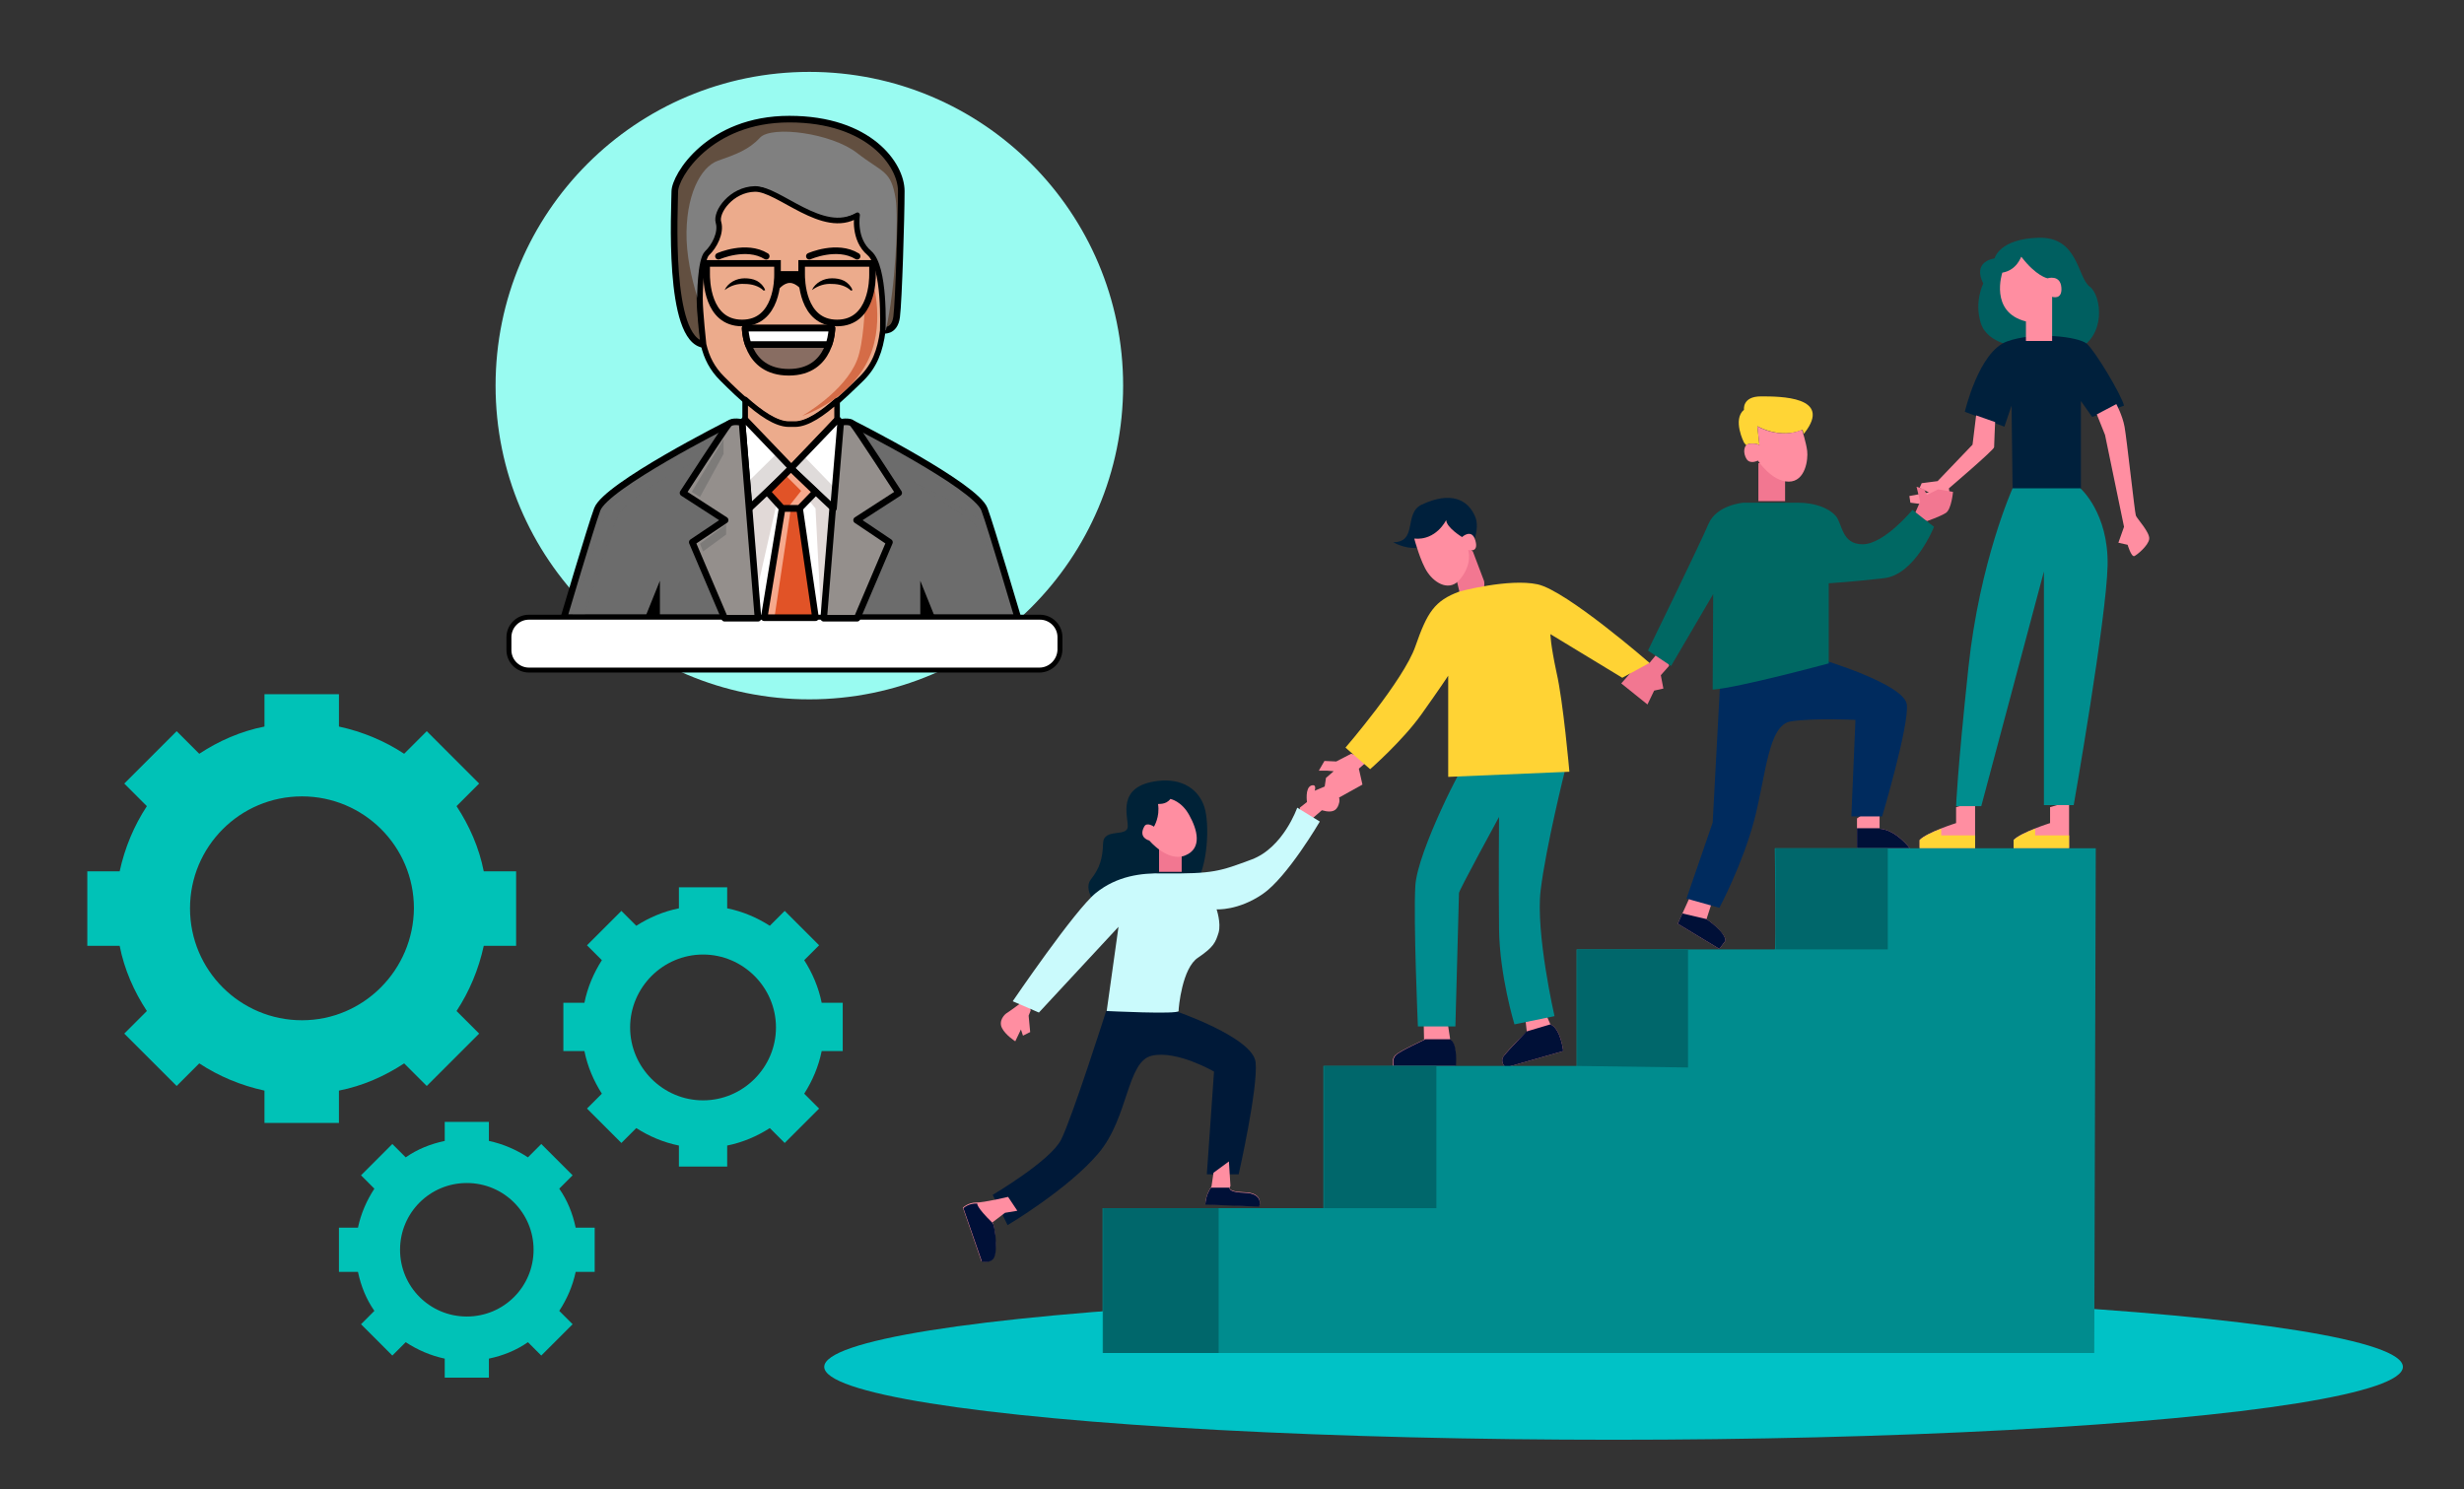<?xml version="1.0" encoding="utf-8"?>
<!-- Generator: Adobe Illustrator 24.1.1, SVG Export Plug-In . SVG Version: 6.00 Build 0)  -->
<svg version="1.1" id="Capa_1" xmlns="http://www.w3.org/2000/svg" xmlns:xlink="http://www.w3.org/1999/xlink" x="0px" y="0px"
	 viewBox="0 0 479.8 290" style="enable-background:new 0 0 479.8 290;" xml:space="preserve">
<rect x="0" y="0" width="479.8" height="290" fill="#333333" stroke="none"/>
<style type="text/css">
	.st0{fill:#005F60;}
	.st1{fill:#00203C;}
	.st2{fill:#FF8EA1;}
	.st3{fill:#FFD535;}
	.st4{fill:#008D8E;}
	.st5{fill:#F27791;}
	.st6{fill:#001037;}
	.st7{fill:#002B5E;}
	.st8{fill:#002237;}
	.st9{fill:#001938;}
	.st10{fill:#00C2C6;}
	.st11{fill:#008C8E;}
	.st12{fill:#00676B;}
	.st13{fill:#006863;}
	.st14{fill:#008C8F;}
	.st15{fill:#FFD334;}
	.st16{fill:#CAFAFC;}
	.st17{fill:#00C2B7;}
	.st18{fill:#787794;}
	.st19{fill:#99FBF1;}
	.st20{fill:#624F40;}
	.st21{fill:none;stroke:#000000;stroke-width:1.285;stroke-linecap:round;stroke-linejoin:round;stroke-miterlimit:10;}
	.st22{fill:#808080;}
	.st23{fill:#ECAB8C;stroke:#000000;stroke-width:1.087;stroke-linecap:round;stroke-linejoin:round;stroke-miterlimit:10;}
	.st24{fill:#886D62;stroke:#000000;stroke-width:1.285;stroke-linecap:round;stroke-linejoin:round;stroke-miterlimit:10;}
	.st25{fill:#FFFFFF;stroke:#000000;stroke-width:1.285;stroke-linecap:round;stroke-linejoin:round;stroke-miterlimit:10;}
	.st26{fill:none;stroke:#000000;stroke-width:1.285;stroke-miterlimit:10;}
	.st27{fill:#E1D9D7;}
	.st28{fill:#FFFFFF;}
	.st29{fill:#6C6C6C;stroke:#000000;stroke-width:1.285;stroke-linecap:round;stroke-linejoin:round;stroke-miterlimit:10;}
	.st30{fill:#DFDBDA;}
	.st31{fill:#D56C47;}
	.st32{fill:#FFFFFF;stroke:#000000;stroke-width:0.964;stroke-linecap:round;stroke-linejoin:round;stroke-miterlimit:10;}
	.st33{fill:#948F8C;stroke:#000000;stroke-width:1.285;stroke-linecap:round;stroke-linejoin:round;stroke-miterlimit:10;}
	.st34{fill:#E15327;}
	.st35{fill:#F6A98D;}
	.st36{opacity:0.57;fill:#6C6C6C;}
</style>
<g>
	<path class="st0" d="M393,67.5c0,0-6-0.4-7.3-4.6s0.5-7.7,0.5-7.7s-2.4-4,2.2-4.9c0,0,0.9-3.8,8.6-4c7.7-0.2,7.5,7.7,9.9,9.5
		c2.4,1.8,3.3,9.9-2.7,12.4S393,67.5,393,67.5z"/>
	<path class="st1" d="M390.3,83.1l-7.7-2.9c0,0,2.7-11.7,8.2-13.7c5.5-2,13.9-0.9,15.5,0.4c1.6,1.3,6.8,10,7.3,12.1l-6.2,2.2
		l-2.2-3.1v17.2h-13.3l-0.2-16.3L390.3,83.1z"/>
	<path class="st2" d="M399.2,157.2v3.1c0,0-5.7,1.8-7.1,3.3v1.6h10.8v-9.1L399.2,157.2z"/>
	<path class="st3" d="M402.9,162.7h-6.6v-1.3c-1.6,0.6-3.5,1.5-4.2,2.2v1.6h10.8V162.7z"/>
	<path class="st2" d="M380.9,157.2v3.1c0,0-5.7,1.8-7.1,3.3v1.6h10.8v-9.1L380.9,157.2z"/>
	<path class="st3" d="M384.6,162.7H378v-1.3c-1.6,0.6-3.5,1.5-4.2,2.2v1.6h10.8V162.7z"/>
	<path class="st4" d="M391.9,95.1c0,0-6.4,14.2-8.6,34.9s-2.4,27-2.4,27h4.9l12.2-45.7v45.5h5.8c0,0,6.4-36.5,6.6-46.7
		s-5.3-15-5.3-15H391.9z"/>
	<path class="st2" d="M408.3,80.7l1.6,4l3.7,17.9l-1.1,3.1l1.8,0.4c0,0,0.7,2.4,1.3,2.2c0.5-0.2,2.7-2,2.9-3.3s-2.4-4-2.6-4.6
		c-0.2-0.5-1.8-15.2-2.2-17.3c-0.4-2.2-1.6-4.4-1.6-4.4L408.3,80.7z"/>
	<path class="st2" d="M384.8,80.9l-0.7,5.7l-6.8,7.1l-3.1,0.4l-0.4,0.9l1.8,0.9l-3.8,0.7l0.2,1.3l7.1,0.9c0,0,0.7-2.4,0.4-3.7
		c0,0,8.8-7.5,8.8-8s0.2-4.9,0.2-4.9L384.8,80.9z"/>
	<rect x="342.4" y="90.2" class="st5" width="5.2" height="7.4"/>
	<path class="st2" d="M361.6,159.4v5.8h10.3c0,0-2.7-3.6-5.9-3.8v-5.1L361.6,159.4z"/>
	<path class="st6" d="M361.6,161.2v4h10.3c0,0-2.7-3.6-5.9-3.8v-0.1H361.6z"/>
	<path class="st2" d="M333.4,175.6l-1.1,3.4c0,0,3.6,2.5,3.7,4.2l-1.2,1.6l-8.1-4.9l4-8.8l3.3,2.5L333.4,175.6z"/>
	<path class="st6" d="M326.7,179.9l8.1,4.9l1.2-1.6c-0.1-1.8-3.7-4.2-3.7-4.2l-4.7-1.1L326.7,179.9z"/>
	<path class="st7" d="M335.1,130.2l-1.6,30l-5.1,14.8l6.4,1.8c0,0,4.5-8.4,6.8-17.1c2.3-8.8,2.7-18.5,7.1-19.2
		c4.4-0.7,12.6-0.3,12.6-0.3l-0.8,18.8h6c0,0,5.3-17.8,4.8-21.8c-0.5-4-16.7-8.8-16.7-8.8L335.1,130.2z"/>
	<path class="st5" d="M372.7,100.4l1.2-2.7l-0.7-2.9l1.5,0.5l0.5,1.1l2.2-1.1l2.9,0.5c0,0-0.3,3.4-1.4,4.1c-1.1,0.7-3.7,1.6-3.7,1.6
		L372.7,100.4z"/>
	<polygon class="st5" points="325,129.7 323.4,131.5 323.9,134.1 322.1,134.5 320.8,137.2 315.7,133.1 318.6,129.8 321.2,129.1 
		324.6,125 	"/>
	<path class="st2" d="M277.2,198l0.1,4.5c0,0-4.8,2.2-5.6,3c-0.8,0.8-0.4,2.1-0.4,2.1h12.1c0,0,0.4-4.2-1-5.1l-0.8-5.2L277.2,198z"
		/>
	<path class="st6" d="M277.4,202.5c0,0-4.8,2.2-5.6,3c-0.8,0.8-0.4,2.1-0.4,2.1h12.1c0,0,0.4-4.2-1-5.1l0-0.1h-5.1L277.4,202.5z"/>
	<path class="st2" d="M296.9,197.3l0.4,3.6c0,0-3.7,3.6-4.5,4.8c-0.8,1.2,0.4,2.2,0.4,2.2l11.2-3.2c0,0-0.5-4.4-2.5-5.2l-2.1-4.8
		L296.9,197.3z"/>
	<path class="st6" d="M292.8,205.7c-0.8,1.2,0.4,2.2,0.4,2.2l11.2-3.2c0,0-0.5-4.4-2.5-5.2l-4.7,1.4
		C297.3,200.9,293.7,204.5,292.8,205.7z"/>
	<polygon class="st2" points="263.1,146.8 260.2,148.3 257.9,148.2 256.8,150.1 258.5,150.1 259.7,150.2 258.2,151.5 257.8,154.2 
		260.8,155.3 265.3,152.8 264.6,149.7 266.8,147.8 	"/>
	<path class="st8" d="M225.4,152.1c4.9-0.6,8,1.7,9.1,5c1.1,3.3,0.7,11.9-1.8,15.1c-2.6,3.2-18.1,5.3-18.1,5.3s-4-3.8-2.2-6.2
		c1.8-2.3,2.3-4.1,2.4-7.1s4.7-1.1,4.8-3.2C219.7,159,217.3,153.1,225.4,152.1z"/>
	<polygon class="st5" points="225.7,164.1 225.7,169.8 230.1,169.8 230.1,164.2 	"/>
	<path class="st2" d="M253.1,157.3l1.4-1.1c0,0-0.4-2.7,0.8-3.2c1.2-0.4,0.7,1,0.7,1l3.8-1.6c0,0,1.2,2.5,1,3.8
		c-0.3,1.4-1,2.3-3.4,1.6l-4.4,3.8L253.1,157.3z"/>
	<path class="st2" d="M200.7,196.8l-0.4,1l0.3,3.2l-1.4,0.7l-0.4-1.2l-1.1,2.3c0,0-1.9-1.2-2.6-2.6s0.5-2.7,1.1-3
		c0.5-0.3,4-2.9,4-2.9L200.7,196.8z"/>
	<path class="st9" d="M215.4,196.9c0,0-6.7,21-8.8,25.1c-2.1,4.1-13.3,10.7-13.3,10.7l2.9,5.9c0,0,11.8-7,17.7-14
		c5.9-7,5.5-17.9,10.4-19s12.1,3.1,12.1,3.1l-1.4,20h6.2c0,0,3.8-16.8,3.3-21.8c-0.5-4.9-15.9-10.1-15.9-10.1L215.4,196.9z"/>
	<path class="st2" d="M236.3,228.4l-0.4,2.7c0,0-1.1,1.4-1.2,3.4l10.5,0.4c0,0,1-2.6-2.9-2.7c-3.8-0.1-2.7-1.2-2.7-1.2l-0.3-4.8
		L236.3,228.4z"/>
	<path class="st6" d="M235.8,231.3c-0.3,0.4-1,1.6-1.1,3.3l10.5,0.4c0,0,1-2.6-2.9-2.7c-2.6-0.1-2.9-0.6-2.9-1H235.8z"/>
	<path class="st2" d="M195.7,236.2l-2.5,1.9c0.3-0.5,1.3,5.6,0.1,7c-0.8,1-2.2,0.5-2.2,0.5l-3.6-10.4c0,0,1-1,2.6-1s6.2-1.1,6.2-1.1
		l1.8,2.7L195.7,236.2z"/>
	<path class="st6" d="M187.6,235.3l3.6,10.4c0,0,1.4,0.4,2.2-0.5c1-1.2,0.4-5.9,0-6.8c-0.1-0.1-0.1-0.1-0.1-0.2
		c-3.3-3.2-3-3.8-3-3.8C188.6,234.3,187.6,235.3,187.6,235.3z"/>
	<ellipse class="st10" cx="314.2" cy="266.2" rx="153.7" ry="14.2"/>
	<path class="st11" d="M408.1,165.2h-62.5c0,0,0.3,19.7,0,19.7s-38.6,0-38.6,0v22.7h-49.3v27.7h-43v28.2h193.1L408.1,165.2z"/>
	<path class="st12" d="M345.7,165.2c0,0,0.3,19.7,0,19.7h21.9v-19.7H345.7z"/>
	<path class="st12" d="M328.7,184.9c-10.4,0-21.6,0-21.6,0v22.7l21.6,0.3V184.9z"/>
	<rect x="257.8" y="207.6" class="st12" width="21.9" height="27.7"/>
	<rect x="214.8" y="235.3" class="st12" width="22.5" height="28.2"/>
	<path class="st2" d="M389.9,53.1c0,0-2.6,7.7,4.6,9.5v3.8h5.1v-8.6c0,0,2,0.7,1.8-1.8c-0.2-2.6-2.7-1.8-2.7-1.8s-2.2-0.4-5.1-4.2
		C393.5,50,392.8,52.6,389.9,53.1z"/>
	<path class="st3" d="M340.8,86.4c1.4-0.1,1.8,0.3,1.8,0.3l-0.4-3.7c0,0,4.4,2.6,8.8,0.7c0,0,0.1,0.3,0.2,0.8
		c0.1-0.1,0.1-0.1,0.2-0.2c5.5-7.1-4.8-7.1-8.5-7.1s-3.3,2.6-3.3,2.6c-2.3,1.9,0,6.4,0,6.4l0.5,0.6
		C340.2,86.6,340.5,86.4,340.8,86.4z"/>
	<path class="st2" d="M350.9,83.7c0,0,0.8,2.5,1,4.1s-0.3,6-3.6,6s-6-4.1-6-4.1s-1.5,0.8-2.2-0.3s-0.7-2.9,0.7-3s1.8,0.3,1.8,0.3
		l-0.4-3.7C342.1,83,346.5,85.6,350.9,83.7z"/>
	<path class="st13" d="M339.5,97.9c0,0,7.1,0,10.5,0c3.4,0,6,1,7.4,2.5s1.1,5.6,5.3,5.6c4.2,0,9.7-6.7,9.7-6.7l4.2,3.3
		c0,0-3.7,9.3-9.7,10s-10.8,1-10.8,1v15.6c0,0-17.8,4.8-22.6,5.1l0.1-18.6l-8.2,14l-4.5-3c0,0,10.3-21.1,11.8-24.7
		C334.3,98.3,339.5,97.9,339.5,97.9z"/>
	<path class="st14" d="M285.7,148c-0.5,0-9.7,17.8-10.1,24.5c-0.4,6.7,0.5,27.4,0.5,27.4h7.3c0,0,0.7-25.5,0.7-26
		c0-0.5,7.8-14.8,7.8-14.8s-0.1,12.7,0,21.8s3,18.6,3,18.6l7.8-1.6c0,0-3.7-16.2-2.7-24.5c1-8.4,4.8-23.6,4.8-23.6L285.7,148z"/>
	<path class="st5" d="M286.8,107.4l2.2,5.8c0,0,0.5,2.5-1.9,2.9c-2.5,0.4-2.9-0.8-2.9-0.8l-1.4-5.8l1.5-4.1L286.8,107.4z"/>
	<path class="st15" d="M284.2,115.2c-4.9,1.8-6.3,4.1-8.6,10.7c-2.3,6.6-13.6,19.7-13.6,19.7l4.8,4.2c0,0,6.3-5.5,10-10.7
		c3.7-5.2,5.2-7.5,5.2-7.5v19.7l23.6-1c0,0-1.2-13.7-2.5-19.3c-1.2-5.6-1.2-7.5-1.2-7.5l14,8.5l5.3-2.9c0,0-16.2-14.1-21.8-15.3
		C293.8,112.6,284.2,115.2,284.2,115.2z"/>
	<g>
		<path class="st1" d="M275.4,104.9c4.2,0.4,6.2-3.6,6.2-3.6c0.1,1.5,3.1,3.3,3.1,3.3s1.7-1.6,2.5,0.3c0.4-1.5,0.6-3.1,0-4.4
			c-1.4-3.2-4.7-4.9-10.4-2.2c-3.5,1.7-0.7,7.3-5.5,7.3c0,0,2.1,1.3,4.6,1.1C275.6,105.6,275.4,104.9,275.4,104.9z"/>
	</g>
	<path class="st2" d="M275.4,104.9c0,0,1.2,4.6,2.6,6.6c1.5,2.2,4.4,3.8,6.4,1.2c2.4-3,1.5-5.6,1.5-5.6s2.1,0.7,1.4-1.8
		s-2.6-0.7-2.6-0.7s-3-1.8-3.1-3.3C281.6,101.3,279.7,105.3,275.4,104.9z"/>
	<path class="st2" d="M227.9,155.6c0,0,2.2,0.4,3.7,3.2c1.5,2.7,2.6,6.4-0.8,7.8s-7-2.9-7-2.9s-2.2-0.5-1-2.7c0.5-1,1.9,0,1.9,0
		s1.2-1.9,0.8-4.4C225.6,156.5,227,156.8,227.9,155.6z"/>
	<path class="st16" d="M226.4,170.1c-4.2-0.1-8.9,0.5-13,3.8S197.2,195,197.2,195l5.1,2.2l15.5-16.7l-2.3,16.4c0,0,14,0.7,14,0
		c0-0.7,0.7-8.4,3.8-10.4c3.1-2.1,3.4-3,4-4.9c0.5-1.9-0.4-4.5-0.4-4.5s4.2,0.3,9-3s11.1-14.1,11.1-14.1l-4.4-2.7
		c0,0-2.7,7.8-8.9,10.1C237.5,169.7,236.3,170.2,226.4,170.1z"/>
</g>
<g>
	<g>
		<path class="st17" d="M94.2,169.7c-0.9-4.6-2.8-8.9-5.3-12.7l4.4-4.4l-10.2-10.2l-4.4,4.4c-3.8-2.5-8.1-4.3-12.7-5.3v-6.3H51.5
			v6.3c-4.6,0.9-8.9,2.8-12.7,5.3l-4.4-4.4l-10.2,10.2l4.4,4.4c-2.5,3.8-4.3,8.1-5.3,12.7H17v14.5h6.3c0.9,4.6,2.8,8.9,5.3,12.7
			l-4.4,4.4l10.2,10.2l4.4-4.4c3.8,2.5,8.1,4.3,12.7,5.3v6.3H66v-6.3c4.6-0.9,8.9-2.8,12.7-5.3l4.4,4.4l10.2-10.2l-4.4-4.4
			c2.5-3.8,4.3-8.1,5.3-12.7h6.3v-14.5H94.2z M58.8,198.7c-12,0-21.8-9.7-21.8-21.8c0-12,9.7-21.8,21.8-21.8
			c12,0,21.8,9.7,21.8,21.8C80.5,188.9,70.8,198.7,58.8,198.7z"/>
		<path class="st17" d="M160,195.3c-0.6-3-1.8-5.8-3.4-8.3l2.9-2.9l-6.7-6.7l-2.9,2.9c-2.5-1.6-5.3-2.8-8.3-3.4v-4.1h-9.4v4.1
			c-3,0.6-5.8,1.8-8.3,3.4l-2.9-2.9l-6.7,6.7l2.9,2.9c-1.6,2.5-2.8,5.3-3.4,8.3h-4.1v9.4h4.1c0.6,3,1.8,5.8,3.4,8.3l-2.9,2.9
			l6.7,6.7l2.9-2.9c2.5,1.6,5.3,2.8,8.3,3.4v4.1h9.4v-4.1c3-0.6,5.8-1.8,8.3-3.4l2.9,2.9l6.7-6.7l-2.9-2.9c1.6-2.5,2.8-5.3,3.4-8.3
			h4.1v-9.4H160z M136.9,214.3c-7.8,0-14.2-6.4-14.2-14.2c0-7.8,6.4-14.2,14.2-14.2c7.8,0,14.2,6.4,14.2,14.2
			C151.1,207.9,144.7,214.3,136.9,214.3z"/>
		<path class="st17" d="M112.1,239.1c-0.6-2.8-1.6-5.3-3.2-7.6l2.6-2.6l-6.1-6.1l-2.6,2.6c-2.3-1.5-4.8-2.6-7.6-3.2v-3.7h-8.6v3.7
			c-2.8,0.6-5.3,1.6-7.6,3.2l-2.6-2.6l-6.1,6.1l2.6,2.6c-1.5,2.3-2.6,4.8-3.2,7.6h-3.7v8.6h3.7c0.6,2.8,1.6,5.3,3.2,7.6l-2.6,2.6
			l6.1,6.1l2.6-2.6c2.3,1.5,4.8,2.6,7.6,3.2v3.7h8.6v-3.7c2.8-0.6,5.3-1.6,7.6-3.2l2.6,2.6l6.1-6.1l-2.6-2.6
			c1.5-2.3,2.6-4.8,3.2-7.6h3.7v-8.6H112.1z M90.9,256.4c-7.2,0-13-5.8-13-13s5.8-13,13-13c7.2,0,13,5.8,13,13
			S98.1,256.4,90.9,256.4z"/>
	</g>
</g>
<path class="st18" d="M51.9,163.4"/>
<g>
	<circle class="st19" cx="157.6" cy="75.1" r="61.1"/>
	<g>
		<path class="st20" d="M136.3,58.1c0,0,0-7.5,1.4-8.8s2.8-4,2.2-6c-0.6-2,2.5-6.4,7.1-6.5c4.6-0.1,13.3,9.2,19.9,5.1
			c0,0-0.9,4.7,2.4,7.4c3.2,2.7,2.6,15,2.6,15s2.3,0.5,2.7-2.6c0.4-3.1,0.9-19.4,0.9-24.5s-6.2-14-21.8-14s-22.3,11.1-22.3,14.1
			s-1.5,29,5.7,29.8C137,67.1,136.3,61,136.3,58.1z"/>
		<path class="st21" d="M136.3,58.1c0,0,0-7.5,1.4-8.8s2.8-4,2.2-6c-0.6-2,2.5-6.4,7.1-6.5c4.6-0.1,13.3,9.2,19.9,5.1
			c0,0-0.9,4.7,2.4,7.4c3.2,2.7,2.6,15,2.6,15s2.3,0.5,2.7-2.6c0.4-3.1,0.9-19.4,0.9-24.5s-6.2-14-21.8-14s-22.3,11.1-22.3,14.1
			s-1.5,29,5.7,29.8C137,67.1,136.3,61,136.3,58.1z"/>
		<path class="st22" d="M174.4,38.7c-0.9-5.6-2.5-5-7.5-8.9c-5-3.9-16.6-5.4-18.9-3c-2.2,2.4-4.8,3.3-8.2,4.5
			c-3.4,1.2-6.4,6.9-6.1,15.5c0.2,4.6,1.4,9.1,2.5,12.3c0-0.4,0-0.7,0-1c0,0,0-7.5,1.4-8.8c1.4-1.3,2.8-4,2.2-6
			c-0.6-2,2.5-6.4,7.1-6.5c4.6-0.1,13.3,9.2,19.9,5.1c0,0-0.9,4.7,2.4,7.4c3.2,2.7,2.6,15,2.6,15s0.3,0.1,0.7,0
			C174.4,55.8,175,42.7,174.4,38.7z"/>
		<path class="st23" d="M169.3,49.3c-3.2-2.7-2.4-7.4-2.4-7.4c-6.6,4.1-15.3-5.2-19.9-5.1c-4.6,0.1-7.7,4.5-7.1,6.5
			c0.6,2-0.8,4.7-2.2,6c-1.4,1.3-1.4,8.8-1.4,8.8c0,2.8,0.7,8.8,0.7,9c0.6,2.6,1.7,4.7,3.6,6.6c3.4,3.4,9.1,9,13,9
			c0.2,0,0.4,0,0.6,0c0.2,0,0.4,0,0.6,0c3.9,0,9.5-5.6,13-9c2.5-2.5,3.6-5.4,4.1-9.3C171.9,63.9,172.4,52,169.3,49.3z"/>
		<g>
			<path d="M141.1,56.5c0.3-0.7,0.9-1.3,1.6-1.7c0.7-0.4,1.5-0.6,2.3-0.6c0.8,0,1.6,0.1,2.4,0.5c0.7,0.4,1.3,1,1.6,1.8l-0.3,0.1
				c-0.5-0.5-1.1-0.8-1.7-1c-0.6-0.2-1.3-0.3-2-0.3C143.6,55.2,142.3,55.6,141.1,56.5z"/>
		</g>
		<g>
			<path d="M158.1,56.5c0.3-0.7,0.9-1.3,1.6-1.7c0.7-0.4,1.5-0.6,2.3-0.6c0.8,0,1.6,0.1,2.4,0.5c0.7,0.4,1.3,1,1.6,1.8l-0.3,0.1
				c-0.5-0.5-1.1-0.8-1.7-1c-0.6-0.2-1.3-0.3-2-0.3C160.7,55.2,159.3,55.6,158.1,56.5z"/>
		</g>
		<path class="st24" d="M145.1,63.9H162c0,0,0,8.6-8.4,8.6C145.1,72.5,145.1,63.9,145.1,63.9z"/>
		<path class="st25" d="M145.7,67.1h15.7c0.6-1.7,0.6-3.2,0.6-3.2h-16.9C145.1,63.9,145.1,65.4,145.7,67.1z"/>
		<path class="st26" d="M137.7,51.3h13.7v2.2c0,0.8,0,9.4-6.9,9.4c-6.9,0-6.9-8.6-6.9-9.5V51.3z"/>
		<path d="M151.4,52.8h4.8v3.8c0,0-1.1-1.5-2.4-1.5c-1.3,0-2.4,1.5-2.4,1.5V52.8z"/>
		<path class="st21" d="M157.6,49.9c0,0,5.4-2.4,9.3,0"/>
		<path class="st21" d="M139.9,49.9c0,0,5.4-2.4,9.3,0"/>
		<polygon class="st27" points="145.5,120.3 162,120.3 164.7,95.1 154,91.2 142.5,97.5 		"/>
		<polygon class="st28" points="151.9,95.1 147.6,114.1 147.6,120.3 159.9,120.3 158.8,99 155.5,95.1 		"/>
		<path class="st29" d="M141.8,82.6c0,0-23.8,12-25.5,16.6c-1.2,3.2-6.5,21.1-6.5,21.1h32l0.9-29.1L141.8,82.6z"/>
		<path class="st29" d="M166.2,82.6c0,0,23.8,12,25.5,16.6c1.2,3.2,6.5,21.1,6.5,21.1h-32l-0.9-29.1L166.2,82.6z"/>
		<g>
			<polygon class="st28" points="145.1,81.7 154.2,91.2 145.9,99 144.5,82.3 			"/>
			<polygon class="st30" points="145.5,94 145.9,99 154.2,91.2 151.4,88.2 			"/>
		</g>
		<polygon class="st21" points="145.1,81.7 154.2,91.2 145.9,99 144.5,82.3 		"/>
		<path class="st23" d="M154.8,82.6c-0.2,0-0.4,0-0.6,0c-0.2,0-0.4,0-0.6,0c-2.5,0-5.6-2.2-8.5-4.8l0,3.8l9.1,9.5l8.8-9.4v-3.7
			C160.2,80.5,157.2,82.6,154.8,82.6z"/>
		<polygon points="125.6,120.3 128.5,113.1 128.5,120.3 		"/>
		<polygon points="182.1,120.3 179.2,113.1 179.2,120.3 		"/>
		<path class="st31" d="M168.4,59.7c0,0-0.2,7.1-1.5,10.4c-2.4,6.2-10.7,10.9-10.7,10.9s8.3-2.6,12.4-10c4.1-7.4,1.3-16.3,1.3-16.3
			L168.4,59.7z"/>
		<path class="st32" d="M202.4,130.5H103c-2.1,0-3.9-1.7-3.9-3.9v-2.5c0-2.1,1.7-3.9,3.9-3.9h99.5c2.1,0,3.9,1.7,3.9,3.9v2.5
			C206.3,128.8,204.5,130.5,202.4,130.5z"/>
		<path class="st33" d="M144.5,82.3l3.1,38.1h-6.5l-6.3-14.8l6.4-4.3L133,96c0,0,8.1-12.5,8.9-13.4
			C142.6,81.8,144.5,82.3,144.5,82.3z"/>
		<path class="st33" d="M163.5,82.3l-3.1,38.1h6.5l6.3-14.8l-6.4-4.3l8.2-5.3c0,0-8.1-12.5-8.9-13.4
			C165.5,81.8,163.5,82.3,163.5,82.3z"/>
		<g>
			<polygon class="st28" points="163.1,81.7 154,91.2 162.3,99 163.7,82.3 			"/>
			<polygon class="st30" points="162.3,99 162.6,95.1 156.4,88.7 154,91.2 			"/>
		</g>
		<polygon class="st21" points="163.1,81.7 154,91.2 162.3,99 163.7,82.3 		"/>
		<g>
			<polygon class="st34" points="155.7,99 152.3,99 148.8,120.3 158.8,120.3 			"/>
			<polygon class="st35" points="148.8,120.3 150.8,120.3 154,99 152.7,99 152.3,99.2 			"/>
			<polygon class="st21" points="155.7,99 152.3,99 148.8,120.3 158.8,120.3 			"/>
		</g>
		<g>
			<polygon class="st34" points="154,91.2 149.4,95.8 152.3,99 155.7,99 158.8,95.8 			"/>
			<polygon class="st35" points="155.7,99 158.8,95.8 154,91.2 152.8,92.4 156,95.6 153.3,99 			"/>
			<polygon class="st21" points="154,91.2 149.4,95.8 152.3,99 155.7,99 158.8,95.8 			"/>
		</g>
		<path class="st26" d="M156.2,51.3h13.7v2.2c0,0.8,0,9.4-6.9,9.4c-6.9,0-6.9-8.6-6.9-9.5V51.3z"/>
		<path class="st22" d="M147.6,36.2c1.9-0.2,3.9,0,5.8,0.5c0.9,0.3,1.9,0.6,2.8,1c0.9,0.4,1.8,1,2.5,1.5c1.5,0.9,3.2,1.7,5,1.9
			c1.7,0.2,3.6-0.3,5-1.7c-0.4,0.9-1.2,1.6-2.1,2.1c-0.9,0.5-1.9,0.7-2.9,0.7c-2.1,0-4-0.7-5.7-1.7c-0.4-0.3-0.9-0.5-1.2-0.8
			c-0.4-0.3-0.8-0.5-1.2-0.7c-0.8-0.4-1.6-0.8-2.5-1.1C151.3,37.2,149.5,36.6,147.6,36.2z"/>
		<path class="st22" d="M169.1,41.1c0.3,1.2,0.5,2.4,0.9,3.5c0.4,1.1,0.8,2.2,1.4,3.1c0.1,0.2,0.3,0.4,0.5,0.6
			c0.2,0.2,0.4,0.5,0.6,0.8c0.4,0.6,0.6,1.2,0.8,1.9c0.1,0.7,0.2,1.3,0.1,2c-0.1,0.6-0.3,1.3-0.6,1.8c-0.1-1.3-0.3-2.4-0.7-3.4
			c-0.2-0.5-0.5-1-0.8-1.4c-0.1-0.2-0.3-0.4-0.5-0.6c-0.2-0.3-0.4-0.5-0.6-0.8c-0.7-1.2-1-2.4-1.2-3.7
			C168.7,43.5,168.7,42.3,169.1,41.1z"/>
		<path class="st36" d="M137.7,86.7l-1.8,2.8c0,0-13,6.8-15.3,10.6c-1.8,3-6.7,19.5-6.7,19.5h-2.4c0,0,5.7-17,6.7-20.6
			C119.2,95.4,137.7,86.7,137.7,86.7z"/>
		<polygon class="st36" points="140.9,85.5 134.7,95.8 136.3,96.8 140.9,88.4 		"/>
		<polygon class="st36" points="136.3,105.9 136.9,107.4 141.4,104.1 141.4,102.1 		"/>
		<path class="st36" d="M177.8,93.8c1.7,0.8,3.4,1.6,5,2.5c0.8,0.4,1.6,0.9,2.4,1.4l2.4,1.4c0.8,0.5,1.6,1,2.4,1.6
			c0.2,0.1,0.4,0.3,0.6,0.4c0.1,0.1,0.2,0.2,0.3,0.3l0.2,0.3c0.3,0.4,0.5,0.9,0.7,1.3c0.4,0.9,0.6,1.8,0.9,2.7
			c0.2,0.9,0.4,1.8,0.5,2.8c-0.9-1.6-1.7-3.3-2.5-5c-0.2-0.4-0.4-0.8-0.6-1.1l-0.2-0.2c-0.1,0-0.1-0.1-0.2-0.2
			c-0.2-0.1-0.3-0.3-0.5-0.4c-0.7-0.5-1.5-1-2.3-1.6l-4.6-3.1C180.8,96,179.3,94.9,177.8,93.8z"/>
	</g>
</g>
</svg>
